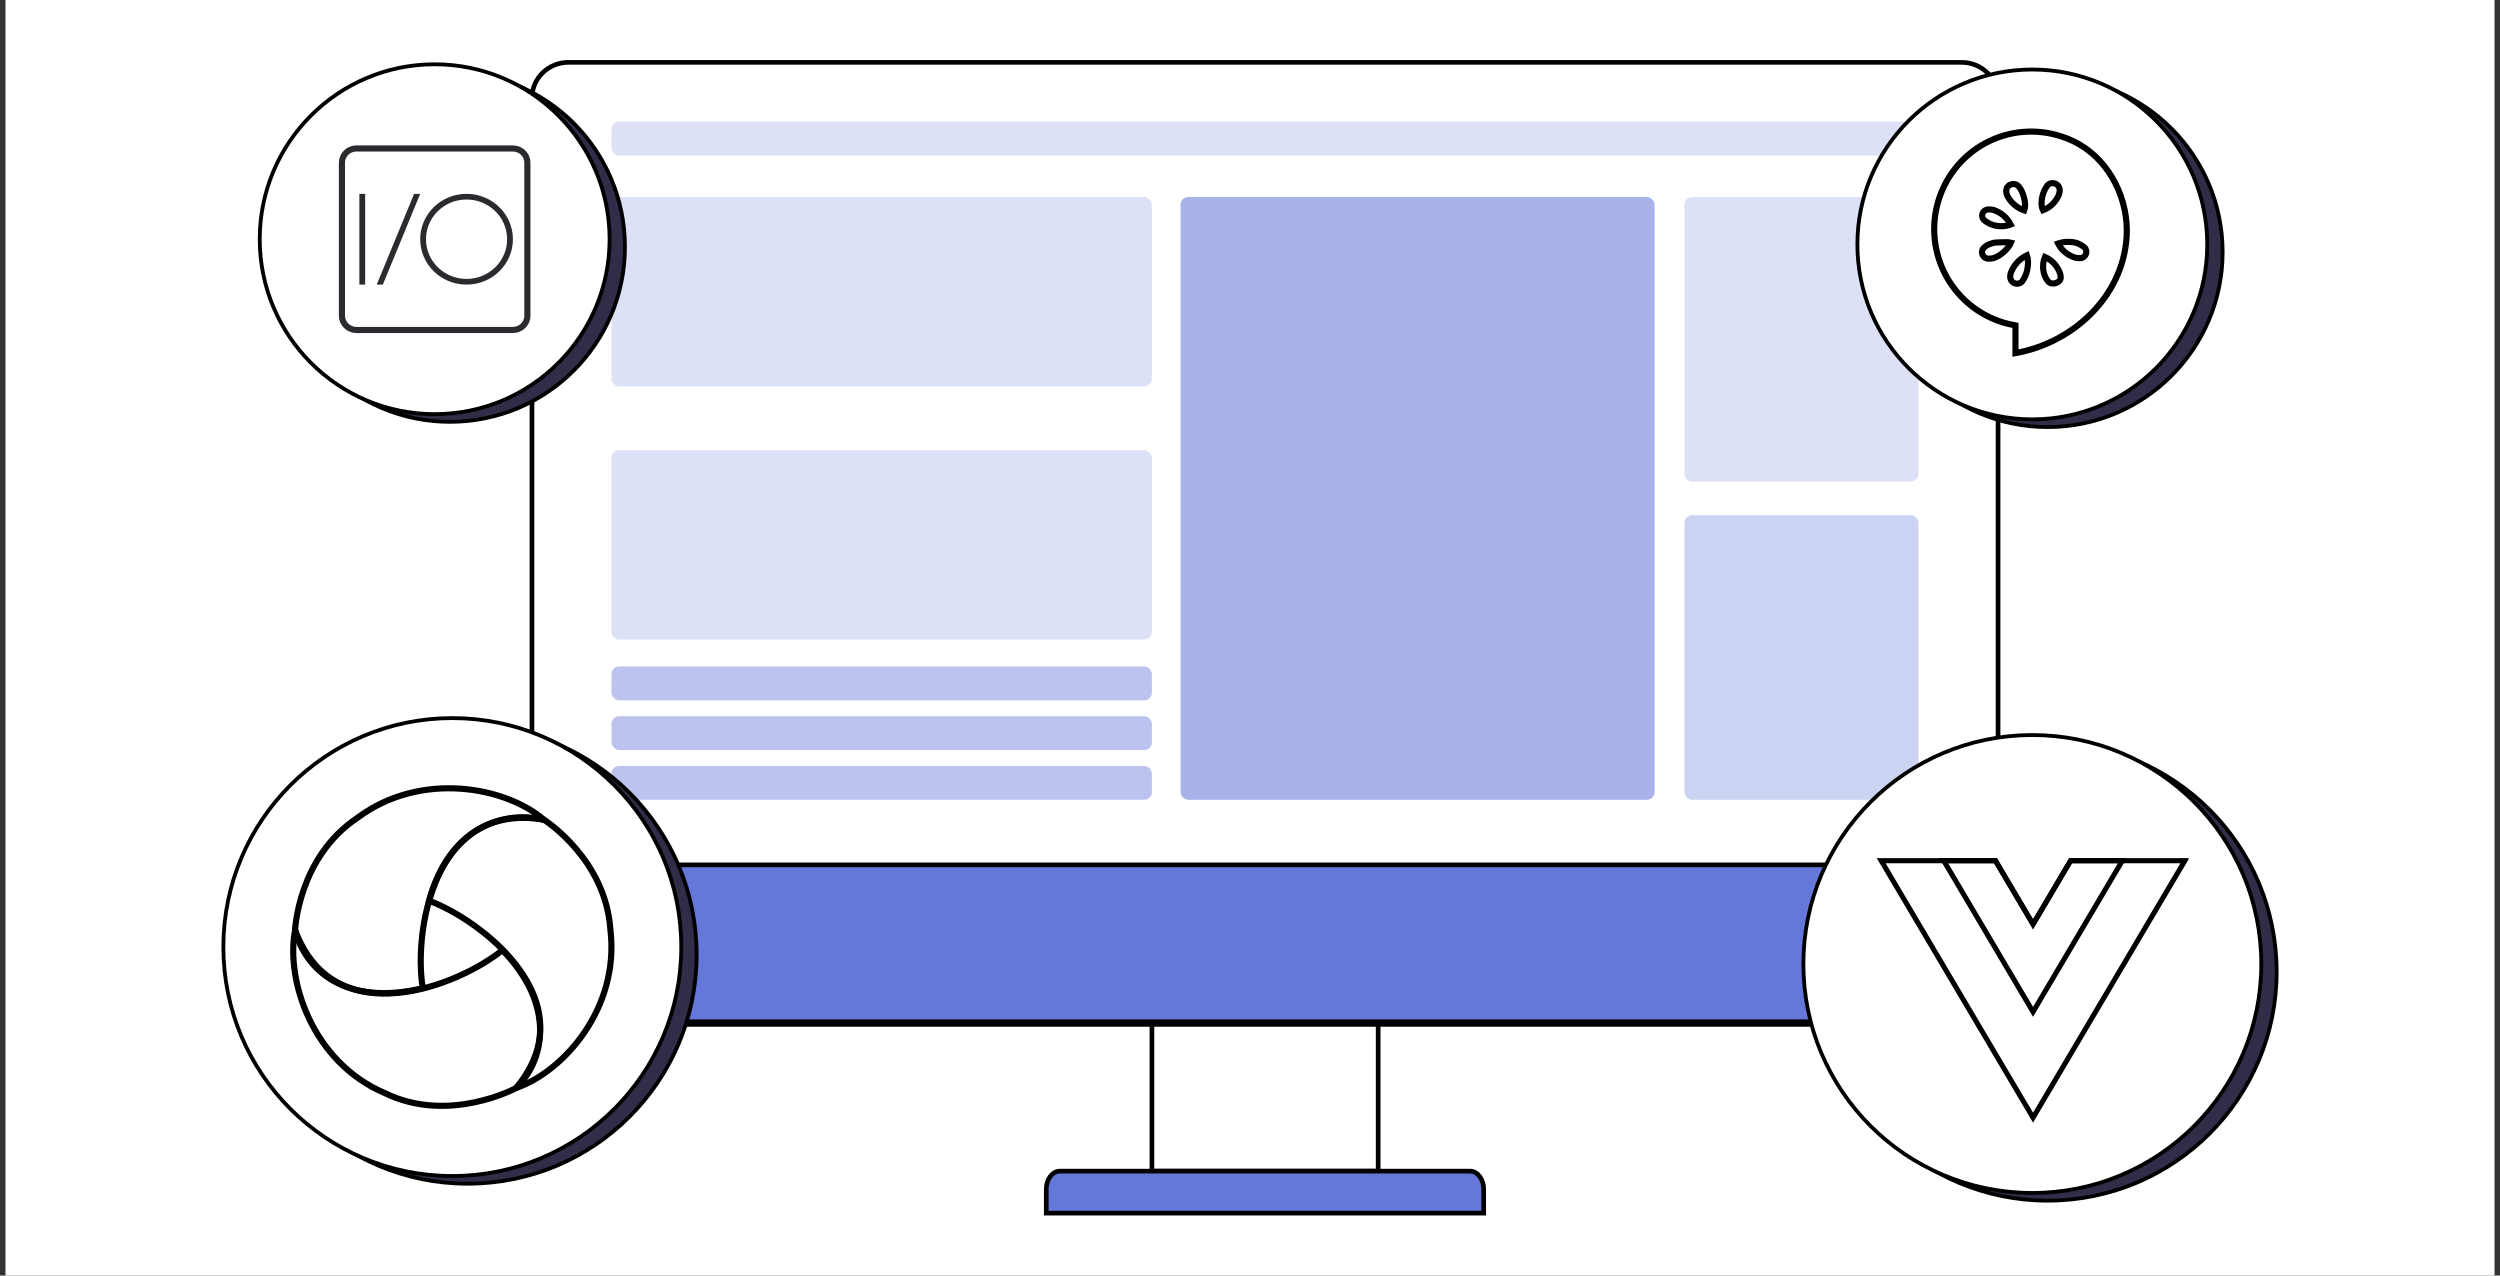 <svg width="392" height="200" viewBox="0 0 392 200" fill="none" xmlns="http://www.w3.org/2000/svg">
<rect x="0" y="0" width="392" height="200" fill="#333333" stroke="none"/>
<g clip-path="url(#clip0_1642_15802)">
<rect width="390.283" height="200" transform="translate(0.859)" fill="white"/>
<path d="M216.096 160.204H180.621V183.63H216.096V160.204Z" fill="white" stroke="black" stroke-width="0.731" stroke-miterlimit="10"/>
<path d="M166.208 183.63H230.49C231.679 183.63 232.643 184.906 232.643 186.467V190.221H164.055V186.467C164.055 184.898 165.019 183.63 166.208 183.63Z" fill="#6577D8" stroke="black" stroke-width="0.731" stroke-miterlimit="10"/>
<path d="M307.386 10.599H89.328C86.181 10.599 83.633 13.094 83.633 16.174V155.051C83.633 158.131 86.181 160.626 89.328 160.626H307.386C310.532 160.626 313.081 158.131 313.081 155.051V16.174C313.081 13.094 310.532 10.599 307.386 10.599Z" fill="black" stroke="black" stroke-width="0.731" stroke-miterlimit="10"/>
<path d="M307.587 9.779H89.122C85.967 9.779 83.41 12.282 83.41 15.37V154.622C83.41 157.71 85.967 160.213 89.122 160.213H307.587C310.741 160.213 313.298 157.71 313.298 154.622V15.37C313.298 12.282 310.741 9.779 307.587 9.779Z" fill="white" stroke="black" stroke-width="0.731" stroke-miterlimit="10"/>
<path d="M83.415 135.613H313.294V155.557C313.294 158.123 310.737 160.204 307.583 160.204H89.118C85.971 160.204 83.406 158.123 83.406 155.557V135.613H83.415Z" fill="#6577D8" stroke="black" stroke-width="0.731" stroke-miterlimit="10"/>
<rect x="95.887" y="19.059" width="204.931" height="5.34" rx="1.204" fill="#DDE1F6"/>
<rect x="95.883" y="30.891" width="84.736" height="29.702" rx="1.204" fill="#DDE1F6"/>
<rect x="95.883" y="70.581" width="84.736" height="29.702" rx="1.204" fill="#DDE1F6"/>
<rect x="185.117" y="30.891" width="74.325" height="94.518" rx="1.204" fill="#A9B3E9"/>
<rect x="264.121" y="30.891" width="36.696" height="44.627" rx="1.204" fill="#DDE1F6"/>
<rect x="264.121" y="80.781" width="36.696" height="44.627" rx="1.204" fill="#CCD2F2"/>
<rect x="95.879" y="104.501" width="84.736" height="5.314" rx="1.204" fill="#BBC3EE"/>
<rect x="95.883" y="112.297" width="84.736" height="5.314" rx="1.204" fill="#BBC3EE"/>
<rect x="95.879" y="120.094" width="84.736" height="5.314" rx="1.204" fill="#BBC3EE"/>
<circle cx="73.331" cy="149.703" r="35.901" fill="#2F2D47" stroke="black" stroke-width="0.602"/>
<circle cx="70.924" cy="148.499" r="35.901" fill="white" stroke="black" stroke-width="0.602"/>
<circle cx="321.077" cy="152.36" r="35.901" fill="#2F2D47" stroke="black" stroke-width="0.602"/>
<circle cx="318.67" cy="151.156" r="35.901" fill="white" stroke="black" stroke-width="0.602"/>
<circle cx="70.562" cy="38.713" r="27.429" fill="#2F2D47" stroke="black" stroke-width="0.602"/>
<circle cx="68.156" cy="37.51" r="27.429" fill="white" stroke="black" stroke-width="0.602"/>
<circle cx="321.078" cy="39.533" r="27.429" fill="#2F2D47" stroke="black" stroke-width="0.602"/>
<circle cx="318.668" cy="38.329" r="27.429" fill="white" stroke="black" stroke-width="0.602"/>
<path d="M85.289 128.529C79.289 123.369 66.013 120.814 56.064 128.221C46.731 134.453 46.27 145.844 46.27 145.844C47.859 152.077 54.141 157.86 66.295 154.948C64.859 146.57 67.699 125.566 85.289 128.529Z" stroke="black" stroke-width="0.963"/>
<path d="M78.781 148.966C72.215 154.394 52.487 162.501 46.268 145.845C44.782 153.601 48.905 166.509 60.319 171.388C70.404 176.323 80.914 170.608 80.914 170.608C85.243 166.498 87.365 157.862 78.781 148.966Z" stroke="black" stroke-width="0.963"/>
<path d="M67.289 141.239C75.291 144.189 92.285 156.915 80.914 170.607C88.4 168.011 97.178 158.077 95.713 145.791C94.961 134.623 85.288 128.53 85.288 128.53C78.856 126.992 70.376 129.814 67.289 141.239Z" stroke="black" stroke-width="0.963"/>
<g clip-path="url(#clip1_1642_15802)">
<g clip-path="url(#clip2_1642_15802)">
<path d="M312.891 134.955H294.971L318.78 175.248L342.589 134.955H324.668L319.124 144.338L318.78 144.92L318.435 144.338L312.891 134.955Z" stroke="black" stroke-width="0.8"/>
<path d="M312.892 134.955H304.775L318.78 158.656L332.785 134.955H324.669L319.125 144.338L318.78 144.92L318.436 144.338L312.892 134.955Z" stroke="black" stroke-width="0.8"/>
</g>
</g>
<g clip-path="url(#clip3_1642_15802)">
<path d="M326.142 22.698L326.142 22.698L326.146 22.7C330.942 25.536 333.814 31.397 333.454 37.151C332.861 46.528 325.038 53.765 316.025 55.365V51.417V51.02L315.634 50.944C313.59 50.552 311.647 49.742 309.927 48.563C308.206 47.385 306.745 45.863 305.633 44.092C304.521 42.322 303.782 40.34 303.462 38.27C303.143 36.2 303.249 34.087 303.775 32.06C304.301 30.033 305.235 28.137 306.52 26.488C307.804 24.84 309.411 23.475 311.241 22.477C313.071 21.48 315.085 20.871 317.158 20.689C319.231 20.507 321.319 20.755 323.293 21.418L323.302 21.421L323.311 21.424C323.507 21.481 323.696 21.553 323.903 21.632C323.971 21.658 324.042 21.685 324.115 21.712L324.122 21.715C324.22 21.754 324.31 21.789 324.401 21.827L324.4 21.827L324.41 21.831C324.709 21.95 325.007 22.089 325.305 22.235C325.59 22.379 325.869 22.533 326.142 22.698Z" stroke="black" stroke-width="0.963"/>
<path d="M315.597 28.862L315.606 28.862L315.615 28.861C315.778 28.84 315.943 28.86 316.096 28.919C316.249 28.978 316.385 29.073 316.492 29.197L316.492 29.197L316.501 29.206C316.712 29.438 316.886 29.701 317.014 29.986L317.015 29.988C317.261 30.53 317.455 31.187 317.513 31.806C317.556 32.272 317.518 32.675 317.401 32.99C316.911 32.822 316.451 32.574 316.04 32.256C315.531 31.863 315.109 31.37 314.799 30.808C314.662 30.536 314.584 30.238 314.57 29.934C314.581 29.664 314.69 29.407 314.876 29.211L314.532 28.886L314.876 29.211C315.065 29.01 315.322 28.886 315.597 28.862ZM312.955 33.064L312.955 33.064L312.966 33.069C313.531 33.305 314.043 33.654 314.47 34.093C314.789 34.422 315.056 34.797 315.263 35.205C314.825 35.367 314.362 35.457 313.893 35.471C313.273 35.488 312.658 35.371 312.089 35.128C311.769 34.972 311.463 34.787 311.177 34.576C311.019 34.456 310.902 34.29 310.841 34.101C310.781 33.912 310.78 33.708 310.84 33.519C310.899 33.329 311.016 33.162 311.175 33.041C311.333 32.92 311.525 32.85 311.725 32.842L311.736 32.842L311.746 32.841C311.806 32.836 311.867 32.836 311.927 32.841L311.943 32.842L311.96 32.843C312.303 32.848 312.642 32.923 312.955 33.064ZM314.578 37.973C314.877 37.978 315.126 38.004 315.319 38.052C315.179 38.389 314.914 38.777 314.554 39.158C314.07 39.669 313.478 40.101 312.96 40.324L312.952 40.328L312.944 40.332C312.64 40.476 312.307 40.55 311.97 40.548L311.94 40.548L311.911 40.551C311.696 40.576 311.48 40.532 311.292 40.426C311.105 40.319 310.957 40.156 310.869 39.959C310.782 39.763 310.76 39.544 310.806 39.334C310.852 39.124 310.964 38.934 311.126 38.792L311.132 38.788L311.137 38.783C311.377 38.56 311.661 38.388 311.97 38.279L311.984 38.274L311.998 38.268C312.373 38.109 312.777 38.024 313.185 38.018L313.187 38.018C313.364 38.015 313.539 38.006 313.717 37.996C313.99 37.983 314.27 37.968 314.578 37.973ZM315.414 42.504L315.419 42.494L315.424 42.484C315.688 41.884 316.071 41.343 316.55 40.894C316.924 40.541 317.351 40.251 317.815 40.032C317.948 40.397 318.007 40.87 317.986 41.392C317.958 42.09 317.792 42.788 317.568 43.268L317.568 43.268L317.566 43.272C317.424 43.584 317.254 43.882 317.057 44.163C316.91 44.312 316.723 44.415 316.518 44.46C316.303 44.507 316.079 44.487 315.875 44.405C315.672 44.322 315.498 44.179 315.378 43.996C315.257 43.812 315.196 43.597 315.201 43.378L315.201 43.376C315.207 43.073 315.28 42.775 315.414 42.504ZM321.627 32.201C321.245 32.527 320.81 32.785 320.343 32.964C320.182 32.645 320.105 32.23 320.115 31.755C320.128 31.144 320.284 30.494 320.516 29.958C320.66 29.644 320.834 29.343 321.034 29.061C321.141 28.939 321.274 28.845 321.425 28.784C321.581 28.722 321.75 28.699 321.917 28.717L321.928 28.718L321.939 28.719C322.22 28.737 322.483 28.862 322.674 29.069C322.864 29.276 322.967 29.549 322.961 29.829L322.961 29.832C322.955 30.145 322.882 30.453 322.746 30.735L322.745 30.738C322.48 31.299 322.099 31.797 321.627 32.201ZM323.116 43.481L323.116 43.493L323.117 43.504C323.14 43.847 322.887 44.197 322.415 44.37C321.953 44.54 321.461 44.467 321.162 44.148C320.958 43.914 320.793 43.65 320.673 43.364L320.673 43.364L320.672 43.361C320.436 42.813 320.329 42.218 320.357 41.622C320.379 41.166 320.481 40.717 320.656 40.297C321.089 40.489 321.488 40.749 321.838 41.07C322.29 41.486 322.65 41.993 322.891 42.558L322.895 42.569L322.9 42.578C323.036 42.861 323.11 43.168 323.116 43.481ZM324.672 37.943C325.078 37.949 325.479 38.033 325.853 38.191C326.162 38.331 326.457 38.5 326.736 38.694L326.749 38.704C326.921 38.837 327.044 39.023 327.1 39.232C327.156 39.441 327.141 39.663 327.059 39.864C326.977 40.064 326.832 40.233 326.645 40.343C326.458 40.454 326.239 40.501 326.023 40.476L326 40.473L325.976 40.473C325.633 40.467 325.294 40.392 324.981 40.252L324.973 40.249L324.966 40.246C324.407 40.018 323.9 39.679 323.478 39.249C323.167 38.932 322.907 38.571 322.705 38.178C323.325 37.968 323.983 37.886 324.639 37.941L324.655 37.942L324.672 37.943Z" stroke="black" stroke-width="0.963"/>
</g>
<path d="M80.42 23.279H55.889C54.634 23.279 53.617 24.274 53.617 25.502V49.517C53.617 50.745 54.634 51.74 55.889 51.74H80.42C81.674 51.74 82.691 50.745 82.691 49.517V25.502C82.691 24.274 81.674 23.279 80.42 23.279Z" fill="white" stroke="#2A2A2F" stroke-width="0.963"/>
<path d="M56.955 30.696V44.325H56.649V30.696H56.955ZM73.156 30.696C77.01 30.696 80.124 33.753 80.124 37.51C80.124 41.268 77.01 44.325 73.156 44.325C69.302 44.325 66.189 41.268 66.189 37.51C66.189 33.753 69.302 30.696 73.156 30.696ZM65.132 30.696H65.438L59.828 44.325H59.522L65.132 30.696ZM73.156 30.983C69.483 30.983 66.495 33.9 66.495 37.51C66.495 41.121 69.483 44.037 73.156 44.037C76.829 44.037 79.817 41.121 79.817 37.51C79.817 33.9 76.829 30.983 73.156 30.983Z" fill="#2A2A2F" stroke="#2A2A2F" stroke-width="0.602"/>
</g>
<defs>
<clipPath id="clip0_1642_15802">
<rect width="390.283" height="200" fill="white" transform="translate(0.859)"/>
</clipPath>
<clipPath id="clip1_1642_15802">
<rect width="49.021" height="49.021" fill="white" transform="translate(294.16 130.672)"/>
</clipPath>
<clipPath id="clip2_1642_15802">
<rect width="49.021" height="41.48" fill="white" transform="translate(294.273 134.555)"/>
</clipPath>
<clipPath id="clip3_1642_15802">
<rect width="37.514" height="37.514" fill="white" transform="translate(299.914 19.572)"/>
</clipPath>
</defs>
</svg>
